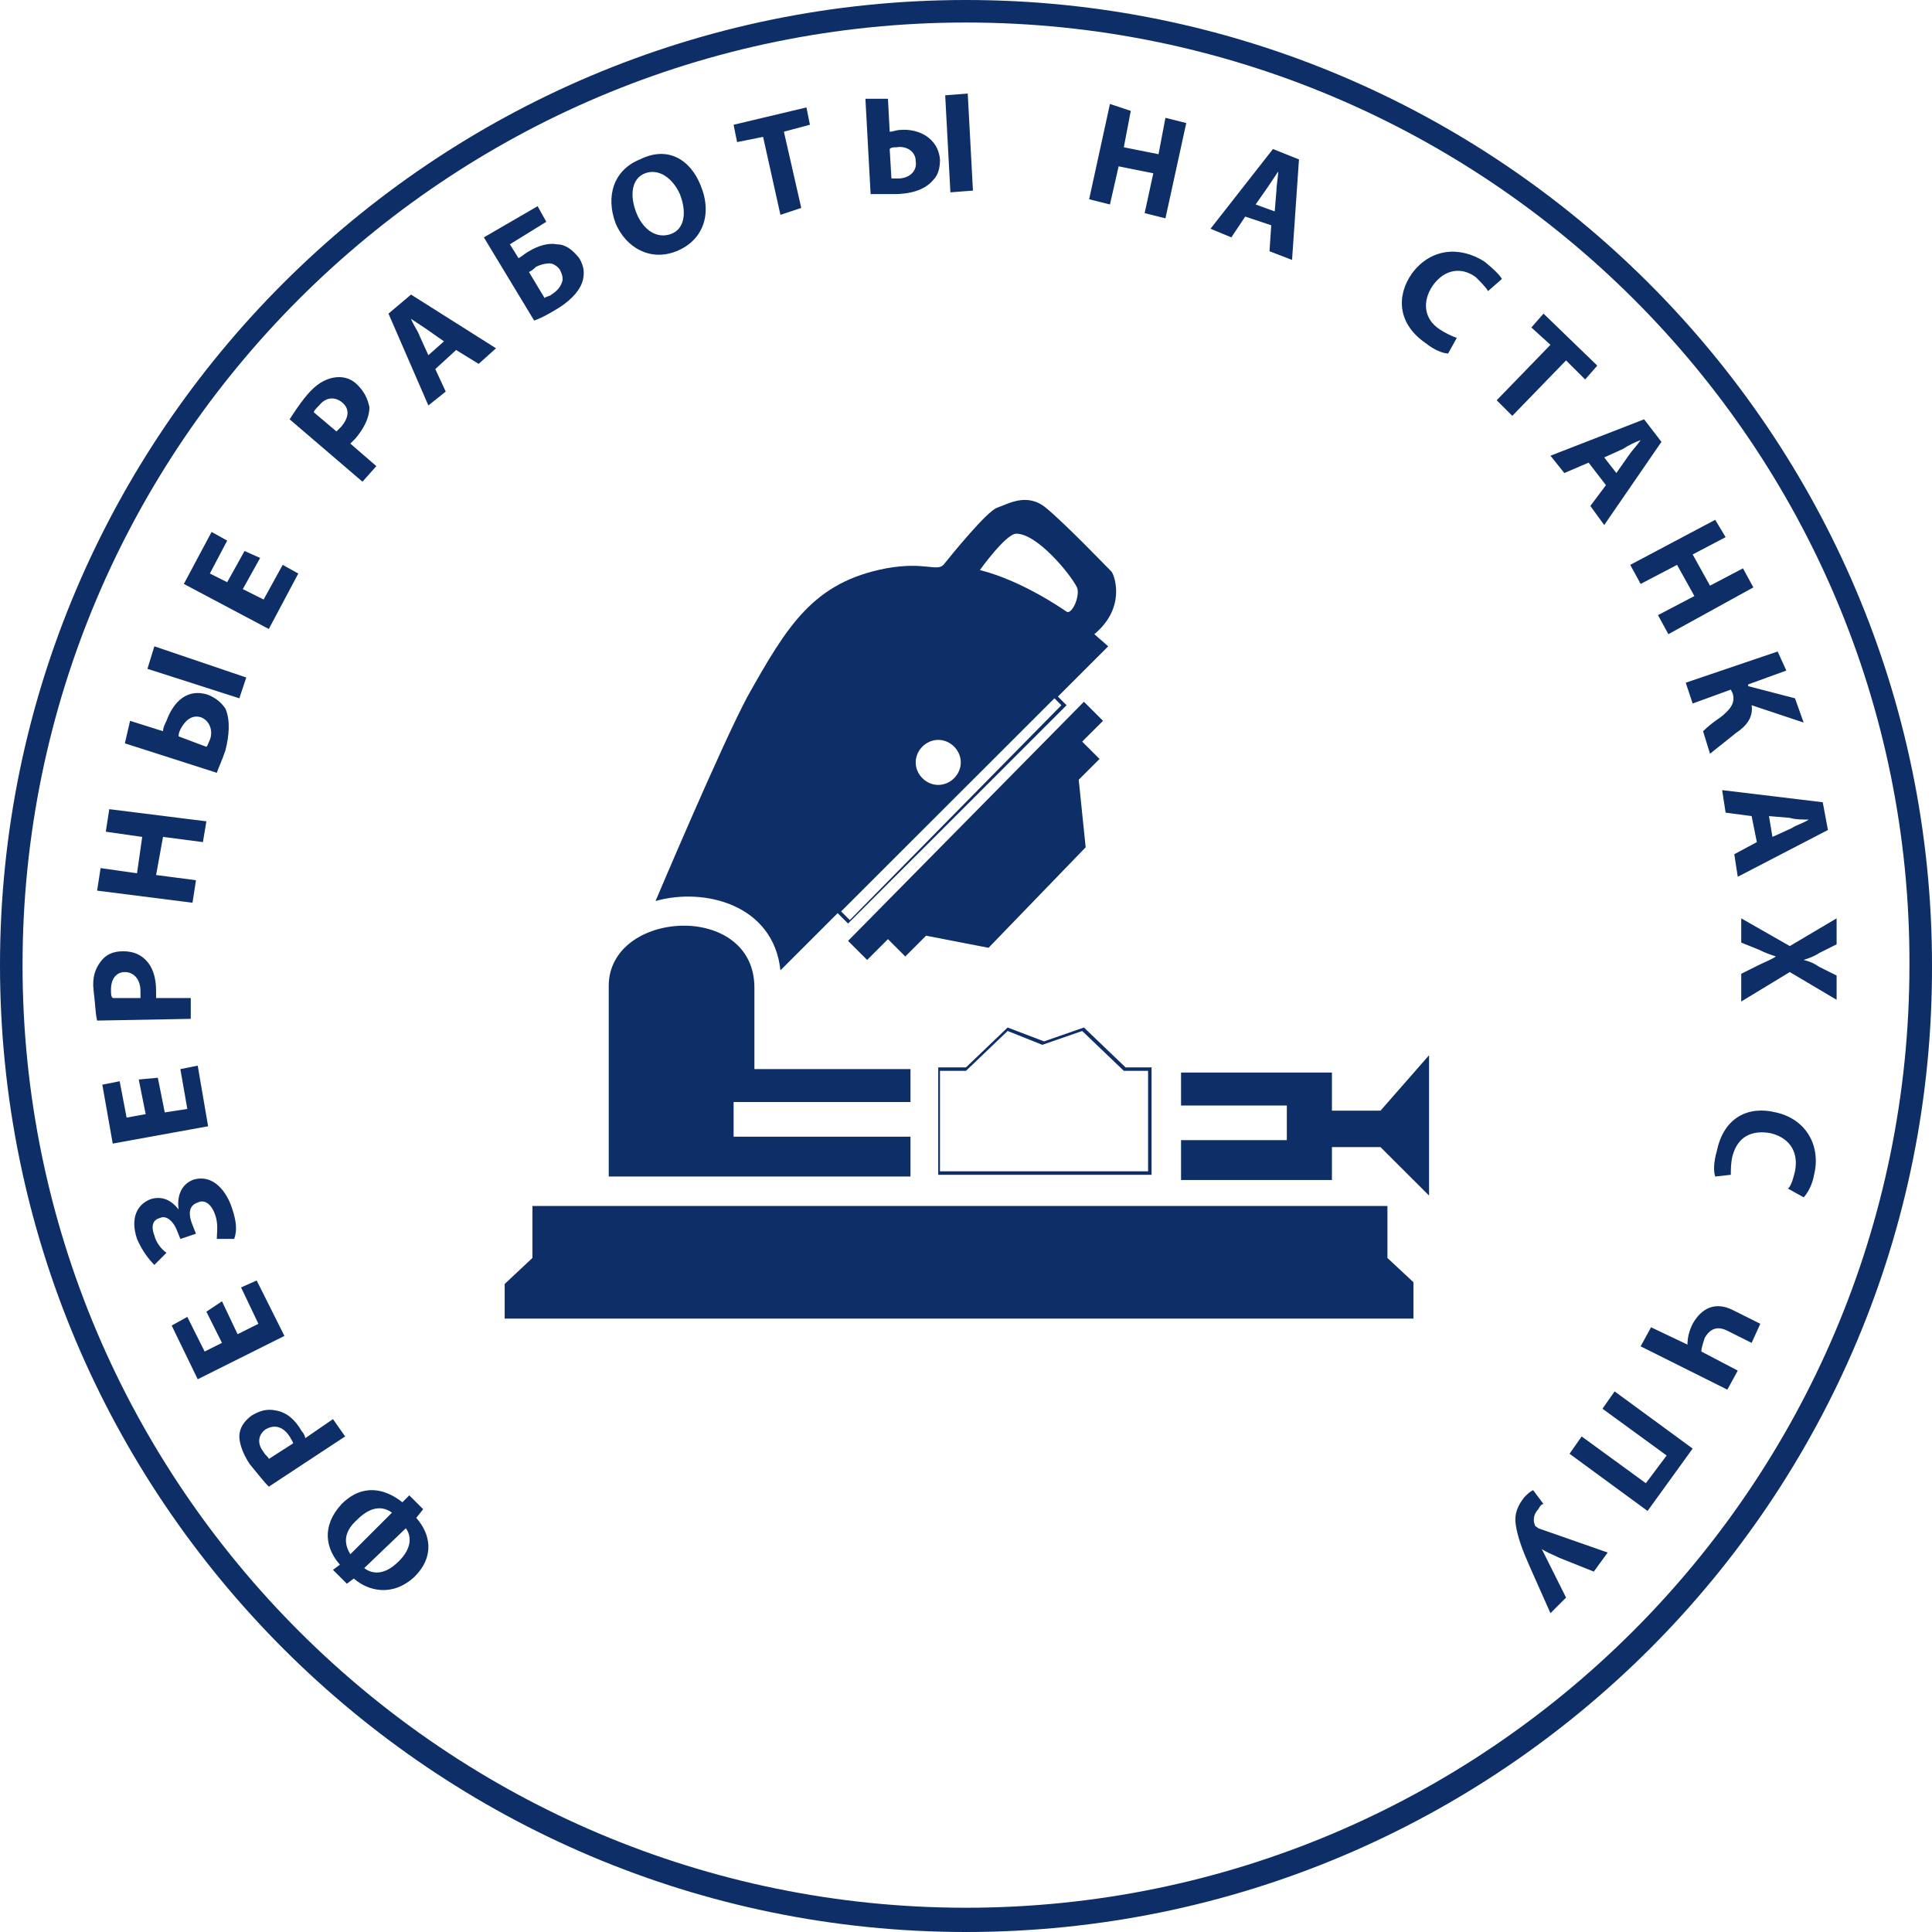 <?xml version="1.0" encoding="UTF-8"?> <svg xmlns="http://www.w3.org/2000/svg" width="160" height="160" viewBox="0 0 160 160" fill="none"> <path d="M80 160C35.907 160 0 124.126 0 79.928C0 35.874 35.907 0 80 0C124.093 0 160 35.874 160 79.928C160.143 124.126 124.237 160 80 160ZM80 1.865C36.912 1.865 1.867 36.879 1.867 79.928C1.867 122.978 36.912 157.991 80 157.991C123.088 157.991 158.132 122.978 158.132 79.928C158.276 36.879 123.088 1.865 80 1.865Z" fill="#0E2E67"></path> <path d="M131.993 130.152L129.12 129.004C128.546 128.717 128.115 128.574 127.684 128.287C127.828 128.574 128.115 129.148 128.402 129.722L129.695 132.305L128.402 133.596L126.679 129.722C126.104 128.43 125.673 127.282 125.53 126.278C125.386 125.417 125.673 124.699 126.248 123.982C126.535 123.695 126.679 123.551 126.966 123.408L127.828 124.556C127.684 124.556 127.54 124.699 127.397 124.986C126.966 125.417 126.966 125.991 127.109 126.278C127.109 126.421 127.253 126.421 127.397 126.565L133.142 128.574L131.993 130.152ZM136.445 125.13L129.982 120.395L130.987 118.96L136.302 122.834L138.025 120.538L132.711 116.664L133.716 115.229L140.179 119.964L136.445 125.13ZM145.063 111.211L143.052 110.206C142.19 109.776 141.616 110.063 141.185 110.78C141.041 111.211 140.898 111.641 140.898 111.928L143.914 113.507L143.052 115.085L135.871 111.498L136.732 109.919L139.749 111.354C139.749 110.78 139.892 110.206 140.179 109.632C140.898 108.341 142.047 107.767 143.483 108.484L145.781 109.632L145.063 111.211ZM142.047 97.435C141.903 97.004 141.903 96.287 142.19 95.282C142.765 92.556 144.776 91.552 147.074 92.126C149.659 92.699 150.808 94.995 150.233 97.291C150.09 98.152 149.659 98.87 149.372 99.157L148.079 98.439C148.366 98.152 148.51 97.578 148.653 97.004C148.941 95.569 148.366 94.278 146.643 93.847C145.063 93.56 143.914 94.134 143.483 95.713C143.339 96.287 143.339 96.861 143.339 97.291L142.047 97.435ZM144.201 80.646L145.637 79.928C146.212 79.641 146.643 79.498 147.074 79.211C146.643 79.067 146.212 78.924 145.637 78.637L144.201 78.063V76.054L148.223 78.35L152.1 76.054V78.206L150.664 78.924C150.233 79.211 149.802 79.354 149.372 79.498C149.946 79.641 150.233 79.785 150.664 80.072L152.1 80.789V82.798L148.223 80.502L144.201 82.942V80.646ZM145.063 67.587L142.908 67.3L142.621 65.435L150.951 66.439L151.382 68.735L143.914 72.61L143.626 70.744L145.494 69.74L145.063 67.587ZM146.786 69.309L148.366 68.592C148.797 68.305 149.372 68.161 149.802 67.874C149.372 67.874 148.653 67.874 148.223 67.731L146.499 67.587L146.786 69.309ZM147.935 55.533L144.776 56.681V56.825L148.653 57.83L149.372 59.839L145.063 58.404C145.206 59.408 144.632 60.126 143.77 60.699C143.052 61.273 142.334 61.847 141.616 62.421L141.041 60.556C141.472 60.126 142.047 59.695 142.477 59.408C143.196 58.834 143.77 58.26 143.483 57.399L143.339 57.112L140.179 58.26L139.605 56.538L147.217 53.955L147.935 55.533ZM142.908 44.484L140.179 45.919L141.616 48.502L144.345 47.067L145.206 48.646L138.169 52.52L137.307 50.942L140.323 49.363L138.887 46.78L135.871 48.359L135.009 46.78L142.047 43.049L142.908 44.484ZM131.562 38.314L129.551 39.175L128.402 37.74L136.158 34.726L137.594 36.592L132.855 43.48L131.706 41.901L132.998 40.179L131.562 38.314ZM133.86 39.175L134.865 37.74C135.153 37.309 135.583 36.879 135.871 36.448C135.44 36.592 134.865 36.879 134.434 37.166L132.855 37.883L133.86 39.175ZM128.402 28.556L126.822 27.121L127.828 25.973L132.28 30.278L131.275 31.426L129.695 29.847L125.242 34.439L123.95 33.148L128.402 28.556ZM119.928 29.273C119.497 29.273 118.779 28.986 118.061 28.413C115.763 26.834 115.619 24.538 116.912 22.672C118.492 20.52 120.934 20.377 122.944 21.668C123.662 22.242 124.237 22.816 124.381 23.103L123.232 24.108C123.088 23.82 122.657 23.39 122.226 22.959C121.077 22.099 119.641 22.242 118.636 23.677C117.774 24.968 117.917 26.404 119.21 27.265C119.641 27.552 120.215 27.838 120.646 27.982L119.928 29.273ZM103.124 17.937L101.975 19.659L100.251 18.942L105.422 12.341L107.576 13.202L107.002 21.525L105.135 20.807L105.278 18.655L103.124 17.937ZM105.566 17.507L105.709 15.785C105.709 15.354 105.853 14.637 105.853 14.206C105.566 14.637 105.278 15.067 104.991 15.498L103.986 16.933L105.566 17.507ZM93.645 9.184L93.07 12.197L95.943 12.771L96.517 9.758L98.241 10.188L96.517 18.081L94.794 17.65L95.512 14.35L92.639 13.776L91.921 16.933L90.198 16.502L91.921 8.61L93.645 9.184ZM73.537 8.179L73.68 10.906C73.968 10.906 74.255 10.762 74.542 10.762C76.122 10.619 77.702 11.48 77.846 13.202C77.846 13.919 77.702 14.493 77.271 14.924C76.553 15.785 75.26 16.072 74.111 16.072C73.25 16.072 72.531 16.072 72.101 16.072L71.67 8.179H73.537ZM73.824 14.78C73.968 14.78 74.255 14.78 74.399 14.78C75.26 14.78 75.979 14.206 75.835 13.345C75.835 12.484 74.973 12.054 74.255 12.197C73.968 12.197 73.824 12.197 73.68 12.341L73.824 14.78ZM80.144 7.749L80.575 15.785L78.707 15.928L78.277 7.892L80.144 7.749ZM63.196 11.336L61.041 11.767L60.754 10.332L66.787 8.897L67.074 10.332L64.919 10.906L66.356 17.22L64.632 17.794L63.196 11.336ZM58.025 15.354C59.031 17.794 58.169 19.946 56.014 20.807C53.86 21.668 51.849 20.52 50.988 18.511C50.126 16.215 50.844 14.063 52.998 13.202C55.296 12.054 57.163 13.202 58.025 15.354ZM52.711 17.65C53.286 19.085 54.435 19.803 55.584 19.372C56.733 18.942 56.876 17.507 56.302 16.072C55.727 14.78 54.578 13.919 53.429 14.35C52.28 14.78 52.137 16.215 52.711 17.65ZM44.524 17.076L45.242 18.368L42.226 20.233L42.944 21.381C43.232 21.238 43.519 20.951 43.806 20.807C44.524 20.377 45.386 20.09 46.104 20.233C46.822 20.233 47.397 20.664 47.971 21.381C48.402 22.099 48.402 22.672 48.259 23.247C47.971 24.251 46.966 25.112 45.961 25.686C45.242 26.116 44.668 26.404 44.237 26.547L40.072 19.659L44.524 17.076ZM45.099 24.681C45.242 24.538 45.53 24.538 45.673 24.395C46.104 24.108 46.392 23.82 46.535 23.39C46.679 23.103 46.535 22.672 46.392 22.386C46.248 22.099 45.817 21.812 45.53 21.812C45.099 21.812 44.668 21.955 44.381 22.099C44.237 22.242 44.093 22.386 43.806 22.529L45.099 24.681ZM36.05 30.565L36.912 32.43L35.476 33.578L32.173 25.973L34.04 24.395L41.077 28.843L39.641 30.134L37.774 28.986L36.05 30.565ZM36.769 28.269L35.332 27.265C34.901 26.977 34.471 26.691 34.04 26.404C34.183 26.834 34.614 27.408 34.758 27.838L35.476 29.417L36.769 28.269ZM23.986 34.726C24.273 34.296 24.704 33.578 25.422 32.717C26.14 31.856 26.858 31.426 27.576 31.282C28.295 31.139 29.013 31.282 29.587 31.856C30.162 32.43 30.449 33.004 30.593 33.722C30.593 34.583 30.162 35.444 29.444 36.305C29.3 36.448 29.156 36.592 29.013 36.735L31.167 38.601L30.018 39.892L23.986 34.726ZM27.864 35.731C28.007 35.587 28.151 35.444 28.295 35.3C28.869 34.583 29.013 33.865 28.295 33.291C27.72 32.861 27.002 32.861 26.427 33.578C26.14 33.865 25.997 34.009 25.997 34.152L27.864 35.731ZM21.544 46.206L20.108 48.789L21.831 49.65L23.411 46.78L24.704 47.498L22.262 52.09L15.225 48.359L17.523 44.054L18.815 44.771L17.379 47.498L18.815 48.215L20.252 45.632L21.544 46.206ZM10.772 59.695L13.501 60.556C13.501 60.269 13.645 59.982 13.788 59.695C14.363 58.117 15.512 56.968 17.235 57.542C17.954 57.83 18.384 58.26 18.672 58.691C19.103 59.695 18.959 60.986 18.672 62.134C18.384 62.995 18.097 63.569 17.954 64L10.341 61.56L10.772 59.695ZM12.783 53.525L20.395 56.108L19.821 57.83L12.209 55.39L12.783 53.525ZM17.092 61.847C17.235 61.704 17.235 61.56 17.379 61.273C17.666 60.556 17.379 59.695 16.661 59.408C15.799 59.121 15.225 59.839 14.937 60.413C14.794 60.699 14.794 60.843 14.794 60.986L17.092 61.847ZM8.331 71.892L11.347 72.323L11.778 69.309L8.761 68.879L9.049 67.013L17.092 68.018L16.805 69.74L13.501 69.309L12.927 72.466L16.23 72.897L15.943 74.762L8.043 73.758L8.331 71.892ZM8.043 84.52C7.9 83.946 7.9 83.229 7.756 82.081C7.612 80.933 7.9 80.215 8.331 79.641C8.761 79.067 9.336 78.78 10.198 78.78C11.059 78.78 11.634 79.067 12.065 79.498C12.639 80.072 12.927 80.933 12.927 82.081C12.927 82.368 12.927 82.511 12.927 82.655H15.799V84.377L8.043 84.52ZM11.634 82.655C11.634 82.511 11.634 82.368 11.634 82.081C11.634 81.076 11.059 80.502 10.341 80.502C9.623 80.502 9.192 81.076 9.192 81.937C9.192 82.368 9.192 82.511 9.336 82.655H11.634ZM13.07 89.255L13.645 92.126L15.512 91.838L14.937 88.538L16.374 88.251L17.235 93.273L9.336 94.708L8.474 89.829L9.911 89.543L10.485 92.556L12.065 92.269L11.49 89.399L13.07 89.255ZM12.783 104.753C12.352 104.323 11.778 103.605 11.347 102.601C10.772 100.879 11.347 99.731 12.496 99.3C13.501 99.013 14.219 99.444 14.794 100.161C14.65 99.157 14.937 98.152 15.943 97.722C17.666 97.148 18.815 98.726 19.246 100.161C19.534 101.022 19.677 101.883 19.39 102.601H17.954C17.954 102.17 18.097 101.309 17.81 100.592C17.523 99.731 16.948 99.3 16.374 99.587C15.512 99.874 15.656 100.735 15.943 101.453L16.23 102.17L14.937 102.601L14.65 101.883C14.363 101.166 13.788 100.592 13.214 100.879C12.639 101.022 12.496 101.596 12.783 102.314C12.927 102.888 13.357 103.462 13.788 103.749L12.783 104.753ZM18.384 107.767L19.677 110.493L21.401 109.632L19.964 106.619L21.257 106.045L23.555 110.637L16.374 114.224L14.219 109.776L15.512 109.058L16.948 111.928L18.384 111.211L17.092 108.628L18.384 107.767ZM22.262 123.121C21.831 122.69 21.401 122.116 20.683 121.255C20.108 120.395 19.821 119.534 19.821 118.96C19.821 118.242 20.252 117.668 20.826 117.238C21.544 116.807 22.119 116.664 22.837 116.807C23.699 116.951 24.417 117.525 24.991 118.529C25.135 118.673 25.279 118.96 25.279 119.103L27.576 117.525L28.582 118.96L22.262 123.121ZM24.273 119.534C24.273 119.39 24.13 119.247 23.986 118.96C23.411 118.099 22.693 117.955 21.975 118.386C21.401 118.816 21.257 119.534 21.831 120.251C21.975 120.538 22.262 120.682 22.262 120.825L24.273 119.534ZM27.576 130.009L28.151 129.578C27.002 128.287 26.571 126.421 28.295 124.556C30.018 122.834 31.885 123.264 33.322 124.412L33.896 123.838L35.045 124.986L34.471 125.704C35.62 126.995 36.05 128.861 34.327 130.583C32.46 132.305 30.449 131.731 29.3 130.726L28.726 131.157L27.576 130.009ZM32.46 125.273C31.885 124.843 30.88 124.556 29.587 125.847C28.295 126.995 28.582 128 29.013 128.717L32.46 125.273ZM30.162 129.865C30.736 130.296 31.742 130.583 33.034 129.291C34.183 128.143 34.04 127.139 33.609 126.565L30.162 129.865Z" fill="#0E2E67"></path> <path d="M97.809 91.552V88.825H110.305V91.982H114.326L118.348 87.39V99.013L114.326 94.996H110.305V97.722H97.809V94.421H106.57V91.552H97.809ZM95.368 97.291H77.701V88.395H79.999L83.447 85.094L86.463 86.242L89.766 85.094L93.213 88.395H95.368V97.291ZM77.989 97.004H95.08V88.682H93.07L89.622 85.381L86.319 86.529L83.447 85.381L79.999 88.682H77.845V97.004H77.989ZM88.33 50.655C88.761 50.942 89.479 49.363 89.192 48.646C88.617 47.498 85.888 44.197 84.165 44.197C83.303 44.197 81.148 47.211 81.148 47.211C84.596 48.072 87.899 50.368 88.33 50.655ZM77.701 65.004C78.707 65.004 79.569 64.144 79.569 63.139C79.569 62.135 78.707 61.274 77.701 61.274C76.696 61.274 75.834 62.135 75.834 63.139C75.834 64.144 76.696 65.004 77.701 65.004ZM81.867 78.493L76.696 77.489L74.973 79.211L73.536 77.776L71.813 79.498L70.233 77.919L89.766 58.117L91.346 59.695L89.622 61.417L91.059 62.852L89.335 64.574L89.91 70.17L81.867 78.493ZM70.233 76.484L69.371 75.623L64.632 80.359C64.057 74.906 58.312 73.471 54.29 74.619C54.29 74.619 59.748 61.704 61.903 57.686C65.206 51.803 67.36 48.215 73.393 47.067C76.552 46.493 77.558 47.354 78.132 46.78C78.707 46.063 81.723 42.332 82.585 42.045C83.447 41.758 85.026 40.753 86.606 42.045C88.186 43.336 91.633 46.924 92.064 47.354C92.351 47.785 93.213 50.368 90.628 52.52L91.777 53.525L87.612 57.686L88.33 58.404L70.233 76.484ZM69.658 75.48L70.376 76.197L87.899 58.404L87.324 57.83L69.658 75.48ZM44.093 104.179L41.795 106.332V109.202H117.055V106.188L114.901 104.179V99.874H44.093V104.179ZM50.413 97.722V81.65C50.413 75.336 62.477 74.619 62.477 81.794V88.538H75.403V91.265H60.754V94.135H75.403V97.435H50.413V97.722Z" fill="#0E2E67"></path> </svg> 